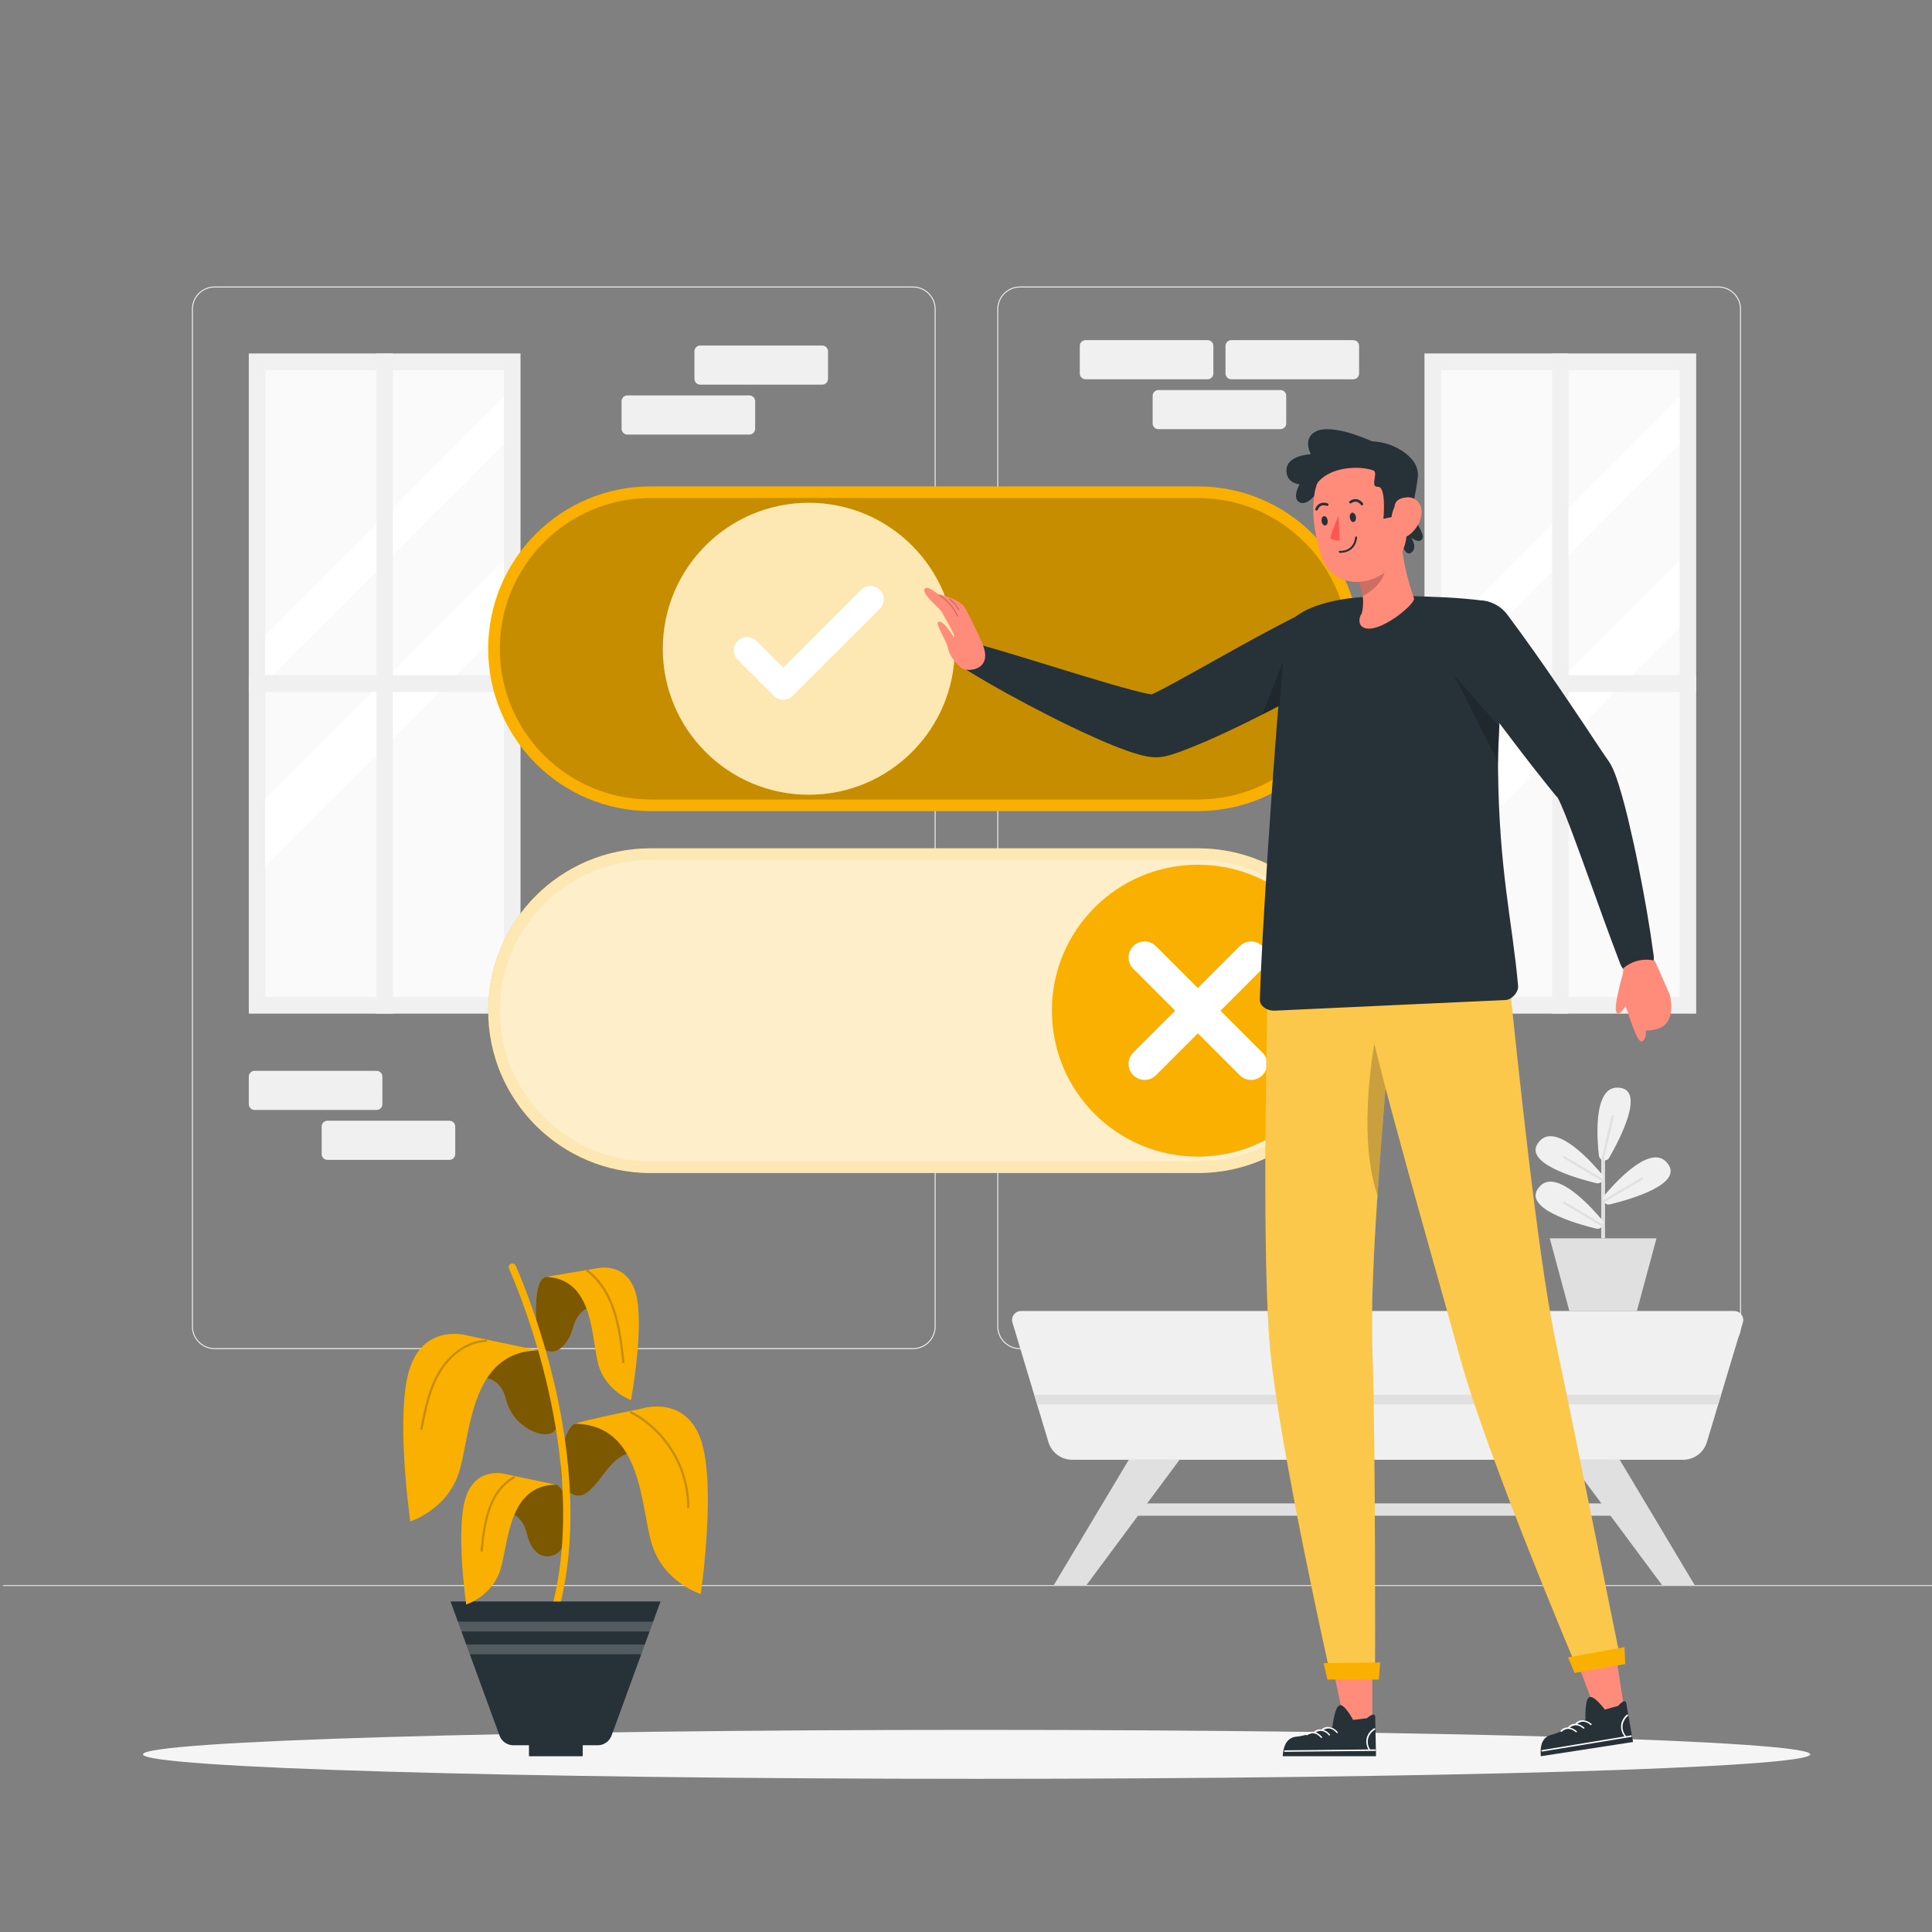 <svg width="500" height="500" viewBox="0 0 500 500" fill="none" xmlns="http://www.w3.org/2000/svg">
<rect x="0" y="0" width="500" height="500" fill="#808080" stroke="none"/>
<g clip-path="url(#clip0_101_138)">
<path d="M444.708 349.145H263.962C260.73 349.145 258.1 346.515 258.1 343.283V80.009C258.1 76.777 260.73 74.147 263.962 74.147H444.708C447.94 74.147 450.57 76.776 450.57 80.009V343.282C450.57 346.515 447.94 349.145 444.708 349.145ZM263.962 74.397C260.867 74.397 258.35 76.915 258.35 80.009V343.282C258.35 346.377 260.868 348.894 263.962 348.894H444.708C447.803 348.894 450.32 346.376 450.32 343.282V80.009C450.32 76.915 447.802 74.397 444.708 74.397H263.962Z" fill="#F0F0F0"/>
<path d="M236.28 349.145H55.534C52.302 349.145 49.672 346.515 49.672 343.283V80.009C49.672 76.777 52.301 74.147 55.534 74.147H236.28C239.512 74.147 242.142 76.776 242.142 80.009V343.282C242.143 346.515 239.513 349.145 236.28 349.145ZM55.534 74.397C52.44 74.397 49.922 76.915 49.922 80.009V343.282C49.922 346.377 52.44 348.894 55.534 348.894H236.28C239.375 348.894 241.892 346.376 241.892 343.282V80.009C241.892 76.915 239.374 74.397 236.28 74.397H55.534Z" fill="#F0F0F0"/>
<path d="M500.788 410.214H0.788V410.464H500.788V410.214Z" fill="#E0E0E0"/>
<path d="M181.218 99.549H212.789C213.617 99.549 214.289 98.877 214.289 98.049V90.922C214.289 90.094 213.617 89.422 212.789 89.422H181.218C180.389 89.422 179.718 90.094 179.718 90.922V98.049C179.718 98.877 180.389 99.549 181.218 99.549Z" fill="#F0F0F0"/>
<path d="M162.361 112.464H193.932C194.76 112.464 195.432 111.792 195.432 110.964V103.837C195.432 103.009 194.76 102.337 193.932 102.337H162.361C161.533 102.337 160.861 103.009 160.861 103.837V110.964C160.861 111.793 161.533 112.464 162.361 112.464Z" fill="#F0F0F0"/>
<path d="M97.459 287.256H65.888C65.06 287.256 64.388 286.584 64.388 285.756V278.629C64.388 277.801 65.06 277.129 65.888 277.129H97.459C98.287 277.129 98.959 277.801 98.959 278.629V285.756C98.959 286.584 98.288 287.256 97.459 287.256Z" fill="#F0F0F0"/>
<path d="M116.316 300.171H84.745C83.917 300.171 83.245 299.499 83.245 298.671V291.544C83.245 290.716 83.917 290.044 84.745 290.044H116.316C117.144 290.044 117.816 290.716 117.816 291.544V298.671C117.816 299.5 117.145 300.171 116.316 300.171Z" fill="#F0F0F0"/>
<path d="M312.518 98.154H280.947C280.119 98.154 279.447 97.482 279.447 96.654V89.527C279.447 88.699 280.119 88.027 280.947 88.027H312.518C313.346 88.027 314.018 88.699 314.018 89.527V96.654C314.018 97.483 313.347 98.154 312.518 98.154Z" fill="#F0F0F0"/>
<path d="M350.232 98.154H318.661C317.833 98.154 317.161 97.482 317.161 96.654V89.527C317.161 88.699 317.833 88.027 318.661 88.027H350.232C351.061 88.027 351.732 88.699 351.732 89.527V96.654C351.732 97.483 351.061 98.154 350.232 98.154Z" fill="#F0F0F0"/>
<path d="M331.375 111.07H299.804C298.976 111.07 298.304 110.398 298.304 109.57V102.443C298.304 101.615 298.976 100.943 299.804 100.943H331.375C332.203 100.943 332.875 101.615 332.875 102.443V109.57C332.875 110.398 332.204 111.07 331.375 111.07Z" fill="#F0F0F0"/>
<path d="M438.971 91.477H368.652V262.327H438.971V91.477Z" fill="#F0F0F0"/>
<path d="M434.68 95.77H372.94V258.04H434.68V95.77Z" fill="#FAFAFA"/>
<path d="M434.68 102.72V114.97L372.94 176.72V164.46L434.68 102.72Z" fill="white"/>
<path d="M434.68 145.09V162.37L372.94 224.11V206.82L434.68 145.09Z" fill="white"/>
<path d="M405.937 91.477H401.687V262.327H405.937V91.477Z" fill="#F0F0F0"/>
<path d="M438.971 174.72H368.652V179.084H438.971V174.72Z" fill="#F0F0F0"/>
<path d="M134.707 91.477H64.388V262.327H134.707V91.477Z" fill="#F0F0F0"/>
<path d="M130.416 95.77H68.676V258.04H130.416V95.77Z" fill="#FAFAFA"/>
<path d="M130.416 102.72V114.97L68.676 176.72V164.46L130.416 102.72Z" fill="white"/>
<path d="M130.416 145.09V162.37L68.676 224.11V206.82L130.416 145.09Z" fill="white"/>
<path d="M101.673 91.477H97.423V262.327H101.673V91.477Z" fill="#F0F0F0"/>
<path d="M134.707 174.72H64.388V179.084H134.707V174.72Z" fill="#F0F0F0"/>
<path d="M451.054 342.27L445.433 360.954L444.679 363.458L441.74 373.224C440.924 375.93 438.428 377.788 435.605 377.788H277.471C274.641 377.788 272.153 375.93 271.336 373.224L268.397 363.458L267.643 360.954L262.021 342.27C261.57 340.777 262.69 339.284 264.237 339.284H448.83C450.385 339.285 451.497 340.778 451.054 342.27Z" fill="#F0F0F0"/>
<path d="M445.432 360.954L444.678 363.458H268.397L267.643 360.954H445.432Z" fill="#E0E0E0"/>
<path d="M425.342 389.083H285.368V392.272H425.342V389.083Z" fill="#E0E0E0"/>
<path d="M292.125 377.786L272.73 410.214H281.177L305.269 377.786H292.125Z" fill="#E0E0E0"/>
<path d="M419.18 377.786L438.575 410.214H430.128L406.035 377.786H419.18Z" fill="#E0E0E0"/>
<path d="M415.384 320.48V299.143C415.384 298.869 415.163 298.648 414.889 298.648C414.616 298.648 414.394 298.869 414.394 299.143V320.48H415.384Z" fill="#E0E0E0"/>
<path d="M401.703 322.791L402.175 324.543L402.276 324.916L406.152 339.285H423.627L427.503 324.916L427.603 324.543L428.075 322.791L428.176 322.419L428.699 320.48H401.08L401.603 322.419L401.703 322.791Z" fill="#E0E0E0"/>
<path d="M413.12 306.206C413.716 306.351 414.297 306.102 414.619 305.648C414.731 305.493 414.814 305.316 414.855 305.12C414.878 305.021 414.888 304.92 414.888 304.813C414.888 304.478 414.771 304.156 414.558 303.9C412.665 301.609 403.086 290.528 398.596 295.163C393.169 300.759 407.884 304.932 413.12 306.206Z" fill="#F0F0F0"/>
<path d="M404.646 299.747L414.619 305.648C414.731 305.493 414.814 305.316 414.855 305.12L404.941 299.252C404.802 299.171 404.626 299.216 404.545 299.354C404.464 299.491 404.51 299.666 404.646 299.747Z" fill="#E0E0E0"/>
<path d="M414.888 310.295C414.888 310.402 414.898 310.503 414.921 310.602C414.964 310.797 415.045 310.975 415.157 311.13C415.482 311.584 416.063 311.833 416.659 311.688C421.893 310.415 436.607 306.244 431.18 300.645C426.692 296.013 417.113 307.091 415.218 309.382C415.005 309.638 414.888 309.963 414.888 310.295Z" fill="#F0F0F0"/>
<path d="M414.921 310.602C414.964 310.797 415.045 310.975 415.157 311.13L425.132 305.229C425.266 305.15 425.312 304.973 425.231 304.836C425.152 304.699 424.975 304.653 424.838 304.735L414.921 310.602Z" fill="#E0E0E0"/>
<path d="M413.797 299.061C413.837 299.393 413.99 299.7 414.231 299.931C414.307 300.002 414.388 300.065 414.475 300.119C414.645 300.223 414.833 300.286 415.023 300.312C415.576 300.388 416.154 300.139 416.461 299.609C419.15 294.944 426.276 281.412 418.48 281.478C412.029 281.534 413.444 296.111 413.797 299.061Z" fill="#F0F0F0"/>
<path d="M414.474 300.119C414.644 300.223 414.832 300.286 415.022 300.312L417.627 289.02C417.663 288.868 417.566 288.713 417.411 288.675C417.256 288.642 417.101 288.736 417.066 288.893L414.474 300.119Z" fill="#E0E0E0"/>
<path d="M413.12 317.972C413.716 318.116 414.297 317.868 414.619 317.414C414.731 317.259 414.814 317.082 414.855 316.886C414.878 316.787 414.888 316.686 414.888 316.579C414.888 316.247 414.771 315.922 414.558 315.666C412.665 313.375 403.086 302.297 398.596 306.929C393.169 312.528 407.884 316.698 413.12 317.972Z" fill="#F0F0F0"/>
<path d="M404.646 311.516L414.619 317.414C414.731 317.259 414.814 317.082 414.855 316.886L404.941 311.018C404.802 310.937 404.626 310.983 404.545 311.12C404.464 311.257 404.51 311.435 404.646 311.516Z" fill="#E0E0E0"/>
<path d="M468.478 454.022C468.478 457.52 371.888 460.356 252.739 460.356C133.59 460.356 37 457.52 37 454.022C37 450.524 133.59 447.688 252.739 447.688C371.888 447.688 468.478 450.524 468.478 454.022Z" fill="#F5F5F5"/>
<path d="M310.039 303.58H168.363C145.158 303.58 126.347 284.769 126.347 261.564C126.347 238.359 145.158 219.548 168.363 219.548H310.039C333.244 219.548 352.055 238.359 352.055 261.564C352.055 284.769 333.244 303.58 310.039 303.58Z" fill="#F9B000"/>
<path opacity="0.7" d="M310.039 303.58H168.363C145.158 303.58 126.347 284.769 126.347 261.564C126.347 238.359 145.158 219.548 168.363 219.548H310.039C333.244 219.548 352.055 238.359 352.055 261.564C352.055 284.769 333.244 303.58 310.039 303.58Z" fill="white"/>
<path opacity="0.3" d="M168.362 300.58C146.848 300.58 129.346 283.077 129.346 261.563C129.346 240.049 146.848 222.547 168.362 222.547H310.038C331.552 222.547 349.055 240.05 349.055 261.563C349.055 283.077 331.552 300.58 310.038 300.58H168.362Z" fill="white"/>
<path d="M310.004 299.336C330.865 299.336 347.776 282.425 347.776 261.564C347.776 240.703 330.865 223.792 310.004 223.792C289.143 223.792 272.232 240.703 272.232 261.564C272.232 282.425 289.143 299.336 310.004 299.336Z" fill="#F9B000"/>
<path d="M326.714 272.407C328.336 274.029 328.336 276.656 326.714 278.269C325.903 279.08 324.843 279.485 323.783 279.485C322.723 279.485 321.654 279.08 320.852 278.269L310.004 267.421L299.156 278.269C298.354 279.08 297.285 279.485 296.225 279.485C295.165 279.485 294.105 279.08 293.294 278.269C291.672 276.656 291.672 274.029 293.294 272.407L304.142 261.568L293.294 250.72C291.672 249.098 291.672 246.471 293.294 244.858C294.916 243.236 297.543 243.236 299.156 244.858L310.004 255.706L320.852 244.858C322.465 243.236 325.092 243.236 326.714 244.858C328.336 246.471 328.336 249.098 326.714 250.72L315.866 261.568L326.714 272.407Z" fill="white"/>
<path d="M310.039 209.914H168.363C145.158 209.914 126.347 191.103 126.347 167.898C126.347 144.693 145.158 125.882 168.363 125.882H310.039C333.244 125.882 352.055 144.693 352.055 167.898C352.055 191.102 333.244 209.914 310.039 209.914Z" fill="#F9B000"/>
<path opacity="0.2" d="M168.362 206.914C146.848 206.914 129.346 189.411 129.346 167.898C129.346 146.384 146.848 128.882 168.362 128.882H310.038C331.552 128.882 349.055 146.385 349.055 167.898C349.055 189.412 331.552 206.914 310.038 206.914H168.362Z" fill="black"/>
<path d="M209.315 205.67C230.176 205.67 247.087 188.759 247.087 167.898C247.087 147.037 230.176 130.126 209.315 130.126C188.454 130.126 171.543 147.037 171.543 167.898C171.543 188.759 188.454 205.67 209.315 205.67Z" fill="#F9B000"/>
<path opacity="0.7" d="M209.315 205.67C230.176 205.67 247.087 188.759 247.087 167.898C247.087 147.037 230.176 130.126 209.315 130.126C188.454 130.126 171.543 147.037 171.543 167.898C171.543 188.759 188.454 205.67 209.315 205.67Z" fill="white"/>
<path d="M202.708 181.097C201.796 181.097 200.92 180.734 200.275 180.089L190.914 170.728C189.57 169.385 189.57 167.206 190.914 165.862C192.259 164.518 194.437 164.518 195.781 165.862L202.708 172.789L222.85 152.648C224.193 151.305 226.373 151.305 227.716 152.648C229.06 153.992 229.06 156.171 227.716 157.515L205.142 180.089C204.495 180.734 203.62 181.097 202.708 181.097Z" fill="white"/>
<path d="M150.809 448.277H136.896V454.513H150.809V448.277Z" fill="#263238"/>
<path d="M170.948 414.457L169.035 419.699L168.651 420.762L168.438 421.339L168.114 422.23L166.879 425.59L166.798 425.813L166.596 426.38L165.958 428.121L165.24 430.094L164.997 430.762L164.967 430.833L164.623 431.764L162.943 436.358L162.579 437.37L159.199 446.63L158.936 447.328L158.268 449.16C158.025 449.818 157.61 450.384 157.084 450.82C156.871 450.982 156.649 451.134 156.406 451.255C155.951 451.488 155.455 451.629 154.929 451.66C154.848 451.66 154.767 451.67 154.686 451.67H132.858C132.504 451.67 132.16 451.619 131.826 451.528C131.563 451.447 131.3 451.346 131.057 451.214C130.247 450.779 129.6 450.06 129.276 449.16L126.533 441.661L126.189 440.73L124.256 435.427L124.043 434.85L123.942 434.567L123.608 433.656L121.706 428.444L121.585 428.12L121.484 427.857L120.664 425.59L120.29 424.568L119.986 423.738L119.703 422.979L119.491 422.392L119.43 422.23L118.529 419.761L118.509 419.7L118.286 419.093L116.596 414.458H170.948V414.457Z" fill="#263238"/>
<path opacity="0.2" d="M169.036 419.699L168.651 420.762L168.439 421.339L168.115 422.229H119.428L118.528 419.76L118.507 419.699H169.036Z" fill="white"/>
<path opacity="0.2" d="M166.88 425.589L166.799 425.811L166.597 426.378L165.959 428.119H121.584L121.483 427.856L120.663 425.589H166.88Z" fill="white"/>
<path d="M126.707 391.611C126.707 391.611 134.366 388.818 136.348 396.927C138.33 405.036 144.005 402.943 145.079 401.166C147.196 397.664 147.492 384.995 143.852 384.231C139.504 383.319 128.239 387.917 126.707 391.611Z" fill="#F9B000"/>
<g opacity="0.5">
<path d="M126.707 391.611C126.707 391.611 134.366 388.818 136.348 396.927C138.33 405.036 144.005 402.943 145.079 401.166C147.196 397.664 147.492 384.995 143.852 384.231C139.504 383.319 128.239 387.917 126.707 391.611Z" fill="black"/>
</g>
<path d="M131.273 381.592C131.273 381.592 123.534 379.096 120.651 387.205C117.768 395.314 120.651 415.243 120.651 415.243C120.651 415.243 127.319 413.154 129.481 406.307C131.644 399.459 131.418 384.412 143.853 384.232L131.273 381.592Z" fill="#F9B000"/>
<path opacity="0.2" d="M132.852 382.075C126.126 385.992 125.045 394.295 124.364 401.32C124.329 401.685 124.899 401.683 124.934 401.32C125.594 394.509 126.605 386.373 133.139 382.567C133.457 382.383 133.17 381.889 132.852 382.075Z" fill="black"/>
<path d="M158.208 338.505C158.208 338.505 150.668 335.404 148.359 343.426C146.05 351.448 140.621 350.803 139.651 347.438C138.517 343.506 137.708 331.053 141.376 330.437C145.758 329.701 156.827 334.752 158.208 338.505Z" fill="#F9B000"/>
<g opacity="0.5">
<path d="M158.208 338.505C158.208 338.505 150.668 335.404 148.359 343.426C146.05 351.448 140.621 350.803 139.651 347.438C138.517 343.506 137.708 331.053 141.376 330.437C145.758 329.701 156.827 334.752 158.208 338.505Z" fill="black"/>
</g>
<path d="M154.052 328.309C154.052 328.309 161.886 326.128 164.438 334.348C166.991 342.568 163.303 362.363 163.303 362.363C163.303 362.363 156.725 360.006 154.842 353.076C152.958 346.146 153.793 331.12 141.376 330.437L154.052 328.309Z" fill="#F9B000"/>
<g opacity="0.2">
<path d="M151.821 329.077C158.965 334.64 160.151 344.14 161.032 352.531C161.07 352.892 161.641 352.896 161.602 352.531C160.706 343.998 159.486 334.33 152.223 328.674C151.938 328.45 151.532 328.851 151.821 329.077Z" fill="black"/>
</g>
<path d="M166.223 375.716C166.223 375.716 161.515 374.298 156.582 381.032C151.829 387.52 149.933 388.282 146.711 385.759C143.489 383.236 145.437 369.1 149.078 368.337C153.427 367.424 164.692 372.022 166.223 375.716Z" fill="#F9B000"/>
<g opacity="0.5">
<path d="M166.223 375.716C166.223 375.716 161.515 374.298 156.582 381.032C151.829 387.52 149.933 388.282 146.711 385.759C143.489 383.236 145.437 369.1 149.078 368.337C153.427 367.424 164.692 372.022 166.223 375.716Z" fill="black"/>
</g>
<path d="M166.199 364.518C166.199 364.518 177.245 360.955 181.36 372.53C185.475 384.104 181.36 412.548 181.36 412.548C181.36 412.548 171.843 409.567 168.757 399.793C165.67 390.019 166.47 368.713 148.723 368.456C152.285 367.372 159.22 365.947 166.199 364.518Z" fill="#F9B000"/>
<g opacity="0.2">
<path d="M163.149 365.75C172.062 370.369 177.9 380.031 177.829 390.071C177.826 390.438 178.397 390.439 178.399 390.071C178.471 379.84 172.522 369.965 163.436 365.257C163.112 365.089 162.823 365.581 163.149 365.75Z" fill="black"/>
</g>
<path d="M121.33 356.92C121.33 356.92 128.989 354.127 130.971 362.236C132.953 370.345 142.927 373.441 143.95 369.479C145.042 365.25 142.628 350.187 138.988 349.423C134.639 348.51 122.861 353.225 121.33 356.92Z" fill="#F9B000"/>
<g opacity="0.5">
<path d="M121.33 356.92C121.33 356.92 128.989 354.127 130.971 362.236C132.953 370.345 142.927 373.441 143.95 369.479C145.042 365.25 142.628 350.187 138.988 349.423C134.639 348.51 122.861 353.225 121.33 356.92Z" fill="black"/>
</g>
<path d="M121.354 345.722C121.354 345.722 110.309 342.159 106.193 353.734C102.078 365.308 106.193 393.752 106.193 393.752C106.193 393.752 115.709 390.771 118.796 380.998C121.882 371.224 121.561 349.748 139.308 349.491L121.354 345.722Z" fill="#F9B000"/>
<path opacity="0.2" d="M125.787 346.71C121.008 346.947 116.917 349.944 114.248 353.773C110.993 358.443 109.876 364.214 108.803 369.695C108.733 370.054 109.283 370.207 109.353 369.847C110.365 364.676 111.402 359.294 114.266 354.775C116.796 350.784 120.926 347.522 125.787 347.281C126.152 347.262 126.154 346.692 125.787 346.71Z" fill="black"/>
<path d="M143.225 414.457H145.17C150.061 393.751 146.768 371.572 143.074 356.441C138.973 339.642 133.505 327.656 133.45 327.537C133.232 327.062 132.669 326.854 132.195 327.073C131.72 327.291 131.512 327.853 131.73 328.328C131.784 328.446 137.188 340.298 141.244 356.929C144.91 371.953 148.178 394.007 143.225 414.457Z" fill="#F9B000"/>
<path d="M355.158 428.818V446.19L348.141 446.749L344.705 430.484L355.158 428.818Z" fill="#FF8B7B"/>
<path d="M350.179 445.113C350.179 445.113 347.973 440.877 346.671 441.33C345.369 441.782 344.839 446.92 344.839 446.92C344.839 446.92 337.767 449.285 335.791 449.41C333.815 449.535 332.216 450.655 331.962 454.513H356.11C356.11 454.513 355.947 445.8 355.903 444.306C355.859 442.812 353.733 444.679 353.733 444.679L350.179 445.113Z" fill="#263238"/>
<path d="M355.844 447.617C354.155 448.648 353.362 450.696 354.532 452.709C354.662 452.932 354.356 453.127 354.226 452.903C352.945 450.699 353.735 448.429 355.609 447.287C355.807 447.164 356.043 447.495 355.844 447.617Z" fill="white"/>
<path d="M355.88 453.125C349.566 453.191 343.251 453.257 336.937 453.323C335.469 453.338 334.001 453.354 332.533 453.369C332.286 453.372 332.237 452.988 332.484 452.986C338.798 452.92 345.113 452.854 351.427 452.788C352.895 452.772 354.363 452.757 355.831 452.742C356.077 452.74 356.126 453.123 355.88 453.125Z" fill="white"/>
<path d="M345.884 448.439C344.892 447.257 343.448 446.925 342.361 447.816C342.181 447.963 341.948 447.63 342.125 447.485C343.37 446.465 345.065 446.905 346.19 448.246C346.36 448.447 346.052 448.638 345.884 448.439Z" fill="white"/>
<path d="M343.884 449.067C342.892 447.885 341.448 447.553 340.361 448.444C340.181 448.591 339.948 448.258 340.125 448.113C341.37 447.093 343.065 447.533 344.19 448.874C344.359 449.074 344.052 449.266 343.884 449.067Z" fill="white"/>
<path d="M341.816 449.694C340.824 448.512 339.38 448.18 338.293 449.071C338.113 449.218 337.88 448.885 338.057 448.74C339.302 447.72 340.997 448.16 342.122 449.501C342.291 449.702 341.983 449.894 341.816 449.694Z" fill="white"/>
<path d="M359.37 256.64C359.17 259.74 359.595 269.26 359.175 274.37C358.385 284.11 357.325 296.74 356.485 309.39C355.505 324.04 354.805 338.71 355.155 348.89C356.055 375.03 355.855 434.27 355.855 434.27H344.515C344.515 434.27 331.195 375.39 328.705 348.89C326.625 326.92 327.728 270.32 328.078 256.64H359.37Z" fill="#F9B000"/>
<path opacity="0.3" d="M359.37 256.64C359.17 259.74 359.595 269.26 359.175 274.37C358.385 284.11 357.325 296.74 356.485 309.39C355.505 324.04 354.805 338.71 355.155 348.89C356.055 375.03 355.855 434.27 355.855 434.27H344.515C344.515 434.27 331.195 375.39 328.705 348.89C326.625 326.92 327.728 270.32 328.078 256.64H359.37Z" fill="white"/>
<path opacity="0.2" d="M359.175 274.37C358.385 284.11 357.325 296.74 356.485 309.39C350.905 292.87 356.085 267.91 356.085 267.91L359.175 274.37Z" fill="black"/>
<path d="M356.842 434.673H343.533L342.557 430.428L357.188 430.25L356.842 434.673Z" fill="#F9B000"/>
<path d="M417.768 425.578L420.419 442.747L413.57 444.371L407.692 428.82L417.768 425.578Z" fill="#FF8B7B"/>
<path d="M415.335 442.443C415.335 442.443 412.508 438.594 411.29 439.24C410.072 439.886 410.332 445.044 410.332 445.044C410.332 445.044 403.704 448.461 401.77 448.885C399.836 449.31 398.427 450.661 398.765 454.513L422.63 450.827C422.63 450.827 421.139 442.241 420.867 440.771C420.596 439.301 418.779 441.471 418.779 441.471L415.335 442.443Z" fill="#263238"/>
<path d="M421.315 444.052C419.803 445.328 419.332 447.474 420.795 449.285C420.957 449.486 420.685 449.725 420.522 449.523C418.92 447.54 419.354 445.177 421.031 443.761C421.21 443.611 421.494 443.902 421.315 444.052Z" fill="white"/>
<path d="M422.192 449.491C415.962 450.52 409.731 451.549 403.501 452.578C402.053 452.817 400.604 453.056 399.156 453.296C398.913 453.336 398.806 452.965 399.049 452.925C405.279 451.896 411.509 450.867 417.74 449.838C419.188 449.599 420.637 449.359 422.085 449.12C422.328 449.079 422.435 449.451 422.192 449.491Z" fill="white"/>
<path d="M411.598 446.385C410.437 445.368 408.96 445.261 408.021 446.307C407.866 446.48 407.584 446.187 407.737 446.016C408.812 444.818 410.554 444.994 411.871 446.148C412.069 446.32 411.794 446.556 411.598 446.385Z" fill="white"/>
<path d="M409.717 447.311C408.556 446.294 407.079 446.186 406.14 447.233C405.985 447.406 405.703 447.113 405.856 446.942C406.931 445.744 408.673 445.92 409.989 447.073C410.188 447.246 409.913 447.482 409.717 447.311Z" fill="white"/>
<path d="M407.769 448.247C406.608 447.23 405.131 447.123 404.192 448.169C404.037 448.342 403.755 448.049 403.908 447.878C404.983 446.68 406.725 446.856 408.042 448.01C408.24 448.182 407.965 448.419 407.769 448.247Z" fill="white"/>
<path d="M377.829 351.18C384.837 376.853 408.397 432.381 408.397 432.381L419.571 430.435C419.571 430.435 407.933 372.66 402.568 347.068C397.727 323.97 392.411 270.92 390.694 255.124L353.19 258.5C355.188 272.031 372.014 329.883 377.829 351.18Z" fill="#F9B000"/>
<path opacity="0.3" d="M377.829 351.18C384.837 376.853 408.397 432.381 408.397 432.381L419.571 430.435C419.571 430.435 407.933 372.66 402.568 347.068C397.727 323.97 392.411 270.92 390.694 255.124L353.19 258.5C355.188 272.031 372.014 329.883 377.829 351.18Z" fill="white"/>
<path d="M420.61 430.666L407.499 432.949L405.809 428.935L420.419 426.267L420.61 430.666Z" fill="#F9B000"/>
<path d="M392.88 255.123C393.027 256.779 391.277 258.73 389.627 258.8L329.797 261.56C328.047 261.64 325.997 260.438 326.047 258.688C326.647 238.048 331.457 167.04 333.077 162.56C335.077 157.06 346.147 155.08 350.987 154.64C357.957 154 366.007 154.21 373.927 154.59C377.657 154.77 381.057 155.1 383.877 155.45C388.167 155.98 391.167 159.96 390.477 164.22C389.177 172.26 388.407 180.28 388.017 188.08C387.997 188.47 387.977 188.85 387.957 189.23C387.827 191.92 387.707 194.58 387.697 197.2C387.687 197.72 387.677 198.25 387.687 198.77C387.947 225.5 391.414 238.594 392.88 255.123Z" fill="#263238"/>
<path opacity="0.2" d="M388.017 188.08C387.997 188.47 387.977 188.85 387.957 189.23C387.827 191.92 387.707 194.58 387.697 197.2L376.187 174.61L388.017 188.08Z" fill="black"/>
<path d="M355.043 114.211C355.043 114.211 344.667 109.325 340.383 111.741C337.011 113.643 339.261 117.553 339.261 117.553C339.261 117.553 332.927 117.749 332.927 121.749C332.927 125.145 336.336 125.337 336.336 125.337C336.336 125.337 334.092 129.205 336.562 130.089C339.032 130.973 341.919 125.876 341.919 125.876L355.043 114.211Z" fill="#263238"/>
<path d="M365.974 134.268C365.974 134.268 368.698 138.217 368.152 139.312C367.334 140.952 365.146 139.085 365.146 139.085C365.146 139.085 367.108 141.777 365.146 143.073C363.184 144.368 361.896 137.8 361.896 137.8L365.974 134.268Z" fill="#263238"/>
<path d="M350.331 114.679C354.612 113.629 359.185 114.277 362.869 116.697C365.275 118.277 367.277 120.526 366.915 123.559C366.071 130.636 362.896 142.296 362.896 142.296L340.092 128.379C340.092 128.379 339.082 122.419 341.989 118.68C343.504 116.731 347.167 115.455 350.331 114.679Z" fill="#263238"/>
<path d="M351.548 150.052L351.546 150.061C351.56 150.093 351.567 150.114 351.581 150.146L352.69 154.221C352.785 155.054 352.802 155.883 352.743 156.69C352.696 157.371 352.594 158.032 352.457 158.668C351.568 159.904 351.163 162.699 354.352 162.689C358.377 162.683 365.721 156.747 365.973 154.97C364.071 149.482 362.465 143.06 362.727 137.801L358.169 142.803L351.548 150.052Z" fill="#FF8B7B"/>
<g opacity="0.2">
<path d="M351.581 150.146L352.69 154.221C355.2 153.053 357.818 150.555 358.402 147.87C358.81 145.932 357.925 144.129 357.144 144.036L351.581 150.146Z" fill="black"/>
</g>
<path d="M341.327 141.67C341.571 142.556 341.844 143.429 342.136 144.289C344.732 151.886 354.132 152.506 359.934 146.853C359.943 146.842 359.942 146.832 359.952 146.831C360.466 146.329 360.955 145.779 361.407 145.174C365.085 140.262 364.124 136.514 363.501 127.994C362.879 119.483 353.732 114.23 346.036 118.647C338.933 122.723 338.865 132.812 341.327 141.67Z" fill="#FF8B7B"/>
<path d="M346.926 143.074C346.785 143.074 346.701 143.067 346.696 143.066C346.556 143.052 346.455 142.928 346.467 142.788C346.481 142.649 346.604 142.549 346.745 142.559C346.882 142.573 350.229 142.85 350.731 139.052C350.749 138.913 350.88 138.811 351.016 138.833C351.156 138.851 351.254 138.98 351.236 139.119C350.75 142.804 347.782 143.074 346.926 143.074Z" fill="#263238"/>
<path d="M363.599 128.789C363.599 128.789 361.028 128.926 360.931 131.128C360.834 133.33 361.064 133.618 361.064 133.618L358.031 134.268C358.031 134.268 358.833 125.87 356.621 125.986C354.409 126.103 356.789 122.317 355.456 121.778C352.313 120.507 343.763 120.47 340.491 125.634C340.491 125.634 341.338 120.551 345.382 117.793C349.425 115.035 357.586 114.419 360.905 118.412C364.226 122.406 363.599 128.789 363.599 128.789Z" fill="#263238"/>
<path d="M367.888 133.139C367.563 135.418 366.216 137.334 364.684 138.445C362.381 140.116 360.244 138.294 360.059 135.604C359.892 133.183 360.89 129.396 363.599 128.79C366.268 128.192 368.26 130.533 367.888 133.139Z" fill="#FF8B7B"/>
<path d="M350.912 133.783C351.002 134.449 350.723 135.037 350.287 135.096C349.852 135.155 349.425 134.663 349.335 133.997C349.245 133.331 349.524 132.743 349.96 132.684C350.395 132.625 350.822 133.117 350.912 133.783Z" fill="#263238"/>
<path d="M343.598 134.684C343.688 135.35 343.409 135.938 342.973 135.997C342.538 136.056 342.111 135.564 342.021 134.898C341.931 134.232 342.21 133.644 342.646 133.585C343.082 133.526 343.508 134.018 343.598 134.684Z" fill="#263238"/>
<path d="M340.768 132.141C340.885 132.125 340.99 132.048 341.036 131.93C341.245 131.404 341.555 131.052 341.956 130.884C342.617 130.609 343.342 130.903 343.35 130.907C343.518 130.98 343.721 130.902 343.794 130.728C343.867 130.556 343.787 130.357 343.615 130.283C343.576 130.266 342.625 129.87 341.696 130.259C341.119 130.499 340.685 130.978 340.407 131.68C340.337 131.854 340.422 132.051 340.597 132.12C340.653 132.142 340.712 132.149 340.768 132.141Z" fill="#263238"/>
<path d="M352.517 130.787C352.566 130.78 352.615 130.762 352.659 130.732C352.814 130.628 352.856 130.418 352.752 130.264C352.728 130.228 352.15 129.377 351.159 129.193C350.545 129.079 349.92 129.241 349.302 129.677C349.148 129.785 349.112 129.996 349.22 130.149C349.329 130.303 349.54 130.338 349.692 130.23C350.153 129.905 350.603 129.779 351.029 129.857C351.737 129.986 352.184 130.634 352.188 130.64C352.264 130.752 352.393 130.804 352.517 130.787Z" fill="#263238"/>
<path d="M346.405 133.415C346.405 133.415 344.489 137.938 344.333 139.086C344.226 139.871 346.721 139.852 346.721 139.852L346.405 133.415Z" fill="#FF5652"/>
<path d="M352.237 153.413C352.239 153.405 352.241 153.4 352.241 153.398C352.239 153.396 352.235 153.402 352.229 153.413H352.237Z" fill="black"/>
<path d="M390.063 159.031C394.804 165.349 399.332 171.831 403.779 178.357C406.017 181.609 408.193 184.907 410.4 188.166L413.651 193.069L415.258 195.459L416.058 196.617L416.437 197.161C416.563 197.35 416.61 197.44 416.698 197.585L416.924 197.979L417.089 198.297C417.205 198.52 417.298 198.714 417.376 198.887L417.61 199.412C418.164 200.725 418.508 201.776 418.852 202.84C419.187 203.893 419.486 204.909 419.771 205.917C420.34 207.93 420.855 209.901 421.321 211.878C422.262 215.822 423.139 219.73 423.919 223.658C425.504 231.504 426.893 239.336 427.968 247.279C428.3 249.733 426.58 251.992 424.125 252.324C422.023 252.609 420.064 251.387 419.337 249.489L419.328 249.462C416.496 242.075 413.834 234.612 411.172 227.218C409.821 223.527 408.517 219.831 407.15 216.209C406.458 214.404 405.787 212.601 405.093 210.866C404.746 210 404.394 209.149 404.041 208.347C403.694 207.558 403.32 206.765 403.036 206.286C402.998 206.216 402.972 206.184 402.945 206.144C402.914 206.094 402.894 206.069 402.888 206.076L402.875 206.068L402.908 206.146L402.971 206.257C403.021 206.34 403.076 206.422 403.134 206.5C403.242 206.64 403.113 206.48 403.089 206.453L402.952 206.288L402.678 205.957L402.136 205.299L400.219 202.917L396.493 198.222C394.065 195.071 391.628 191.943 389.257 188.766C384.489 182.431 379.828 176.035 375.396 169.462C372.616 165.34 373.705 159.744 377.827 156.965C381.816 154.275 387.185 155.208 390.047 159.007L390.063 159.031Z" fill="#263238"/>
<path d="M420.329 250.936C420.329 250.936 417.596 259.933 418.258 261.813C418.92 263.693 421.033 259.813 421.033 259.813L420.329 250.936Z" fill="#FF8B7B"/>
<path d="M428.253 248.61L431.954 257.011C432.851 259.43 425.275 264.046 421.909 262.283C419.254 260.893 420.132 250.543 420.132 250.543C422.507 248.63 425.208 247.966 428.253 248.61Z" fill="#FF8B7B"/>
<path d="M431.955 257.011C432.909 259.712 433.22 265.186 428.861 266.291C426.908 266.786 425.937 266.717 425.937 266.717C425.937 266.717 426.172 269.129 424.892 269.541C423.611 269.953 421.034 261.143 421.034 261.143L431.955 257.011Z" fill="#FF8B7B"/>
<path d="M344.307 175.19C339.967 177.83 335.577 180.29 331.107 182.65C329.647 183.42 328.177 184.18 326.697 184.92C325.407 185.58 324.117 186.23 322.817 186.87C319.127 188.67 315.417 190.42 311.557 192.09C309.617 192.91 307.667 193.72 305.467 194.53C304.937 194.73 304.307 194.93 303.677 195.14L302.607 195.47L301.857 195.65L301.487 195.74L301.287 195.78L300.827 195.86C300.517 195.91 300.167 195.95 299.897 195.97L299.267 195.99C298.797 195.99 298.567 195.97 298.237 195.94C297.907 195.92 297.707 195.89 297.457 195.86C297.197 195.82 296.987 195.79 296.787 195.75C295.957 195.6 295.307 195.43 294.677 195.25C292.237 194.55 290.257 193.78 288.247 192.99C286.257 192.21 284.337 191.36 282.447 190.5C278.657 188.79 274.967 187.01 271.317 185.14C264.017 181.42 256.877 177.52 249.887 173.22L252.817 166.62C260.607 168.82 268.327 171.24 275.997 173.59C279.837 174.75 283.657 175.94 287.437 177.04L293.057 178.6C294.797 179.06 296.587 179.49 298.047 179.72L298.117 179.69C298.437 179.54 298.757 179.4 299.147 179.2C300.677 178.46 302.387 177.54 304.077 176.61C307.487 174.76 310.957 172.81 314.427 170.87C321.377 166.98 328.417 163.07 335.537 159.47L344.307 175.19Z" fill="#263238"/>
<path opacity="0.2" d="M332.063 171.155L331.167 182.38C331.147 182.47 331.127 182.56 331.107 182.65C329.647 183.42 328.177 184.18 326.697 184.92L332.063 171.155Z" fill="black"/>
<path d="M249.7 173.274C252.584 173.789 256.455 172.187 254.393 167C254.393 167 253.32 164.094 249.894 157.527C248.496 154.848 242.673 153.726 242.673 153.726C242.673 153.726 239.644 151.147 239.229 152.554C238.814 153.961 243.195 157.392 243.751 158.394C245.482 161.513 247.257 164.65 247.185 165.209C247.113 165.768 245.035 161.294 243.199 160.909C241.363 160.524 244.989 165.675 245.351 167.8C245.711 169.925 248.357 173.017 249.7 173.274Z" fill="#FF8B7B"/>
<path opacity="0.2" d="M243.277 153.968C245.327 155.311 246.926 157.132 247.979 159.346C248.063 159.523 247.801 159.684 247.716 159.505C246.688 157.343 245.133 155.55 243.13 154.238C242.966 154.131 243.111 153.86 243.277 153.968Z" fill="black"/>
<path opacity="0.2" d="M248.031 157.912C247.446 156.815 246.654 155.903 245.654 155.167C245.495 155.05 245.71 154.83 245.867 154.946C246.886 155.696 247.698 156.637 248.294 157.754C248.387 157.927 248.124 158.087 248.031 157.912Z" fill="black"/>
</g>
<defs>
<clipPath id="clip0_101_138">
<rect width="500" height="500" fill="white"/>
</clipPath>
</defs>
</svg>
